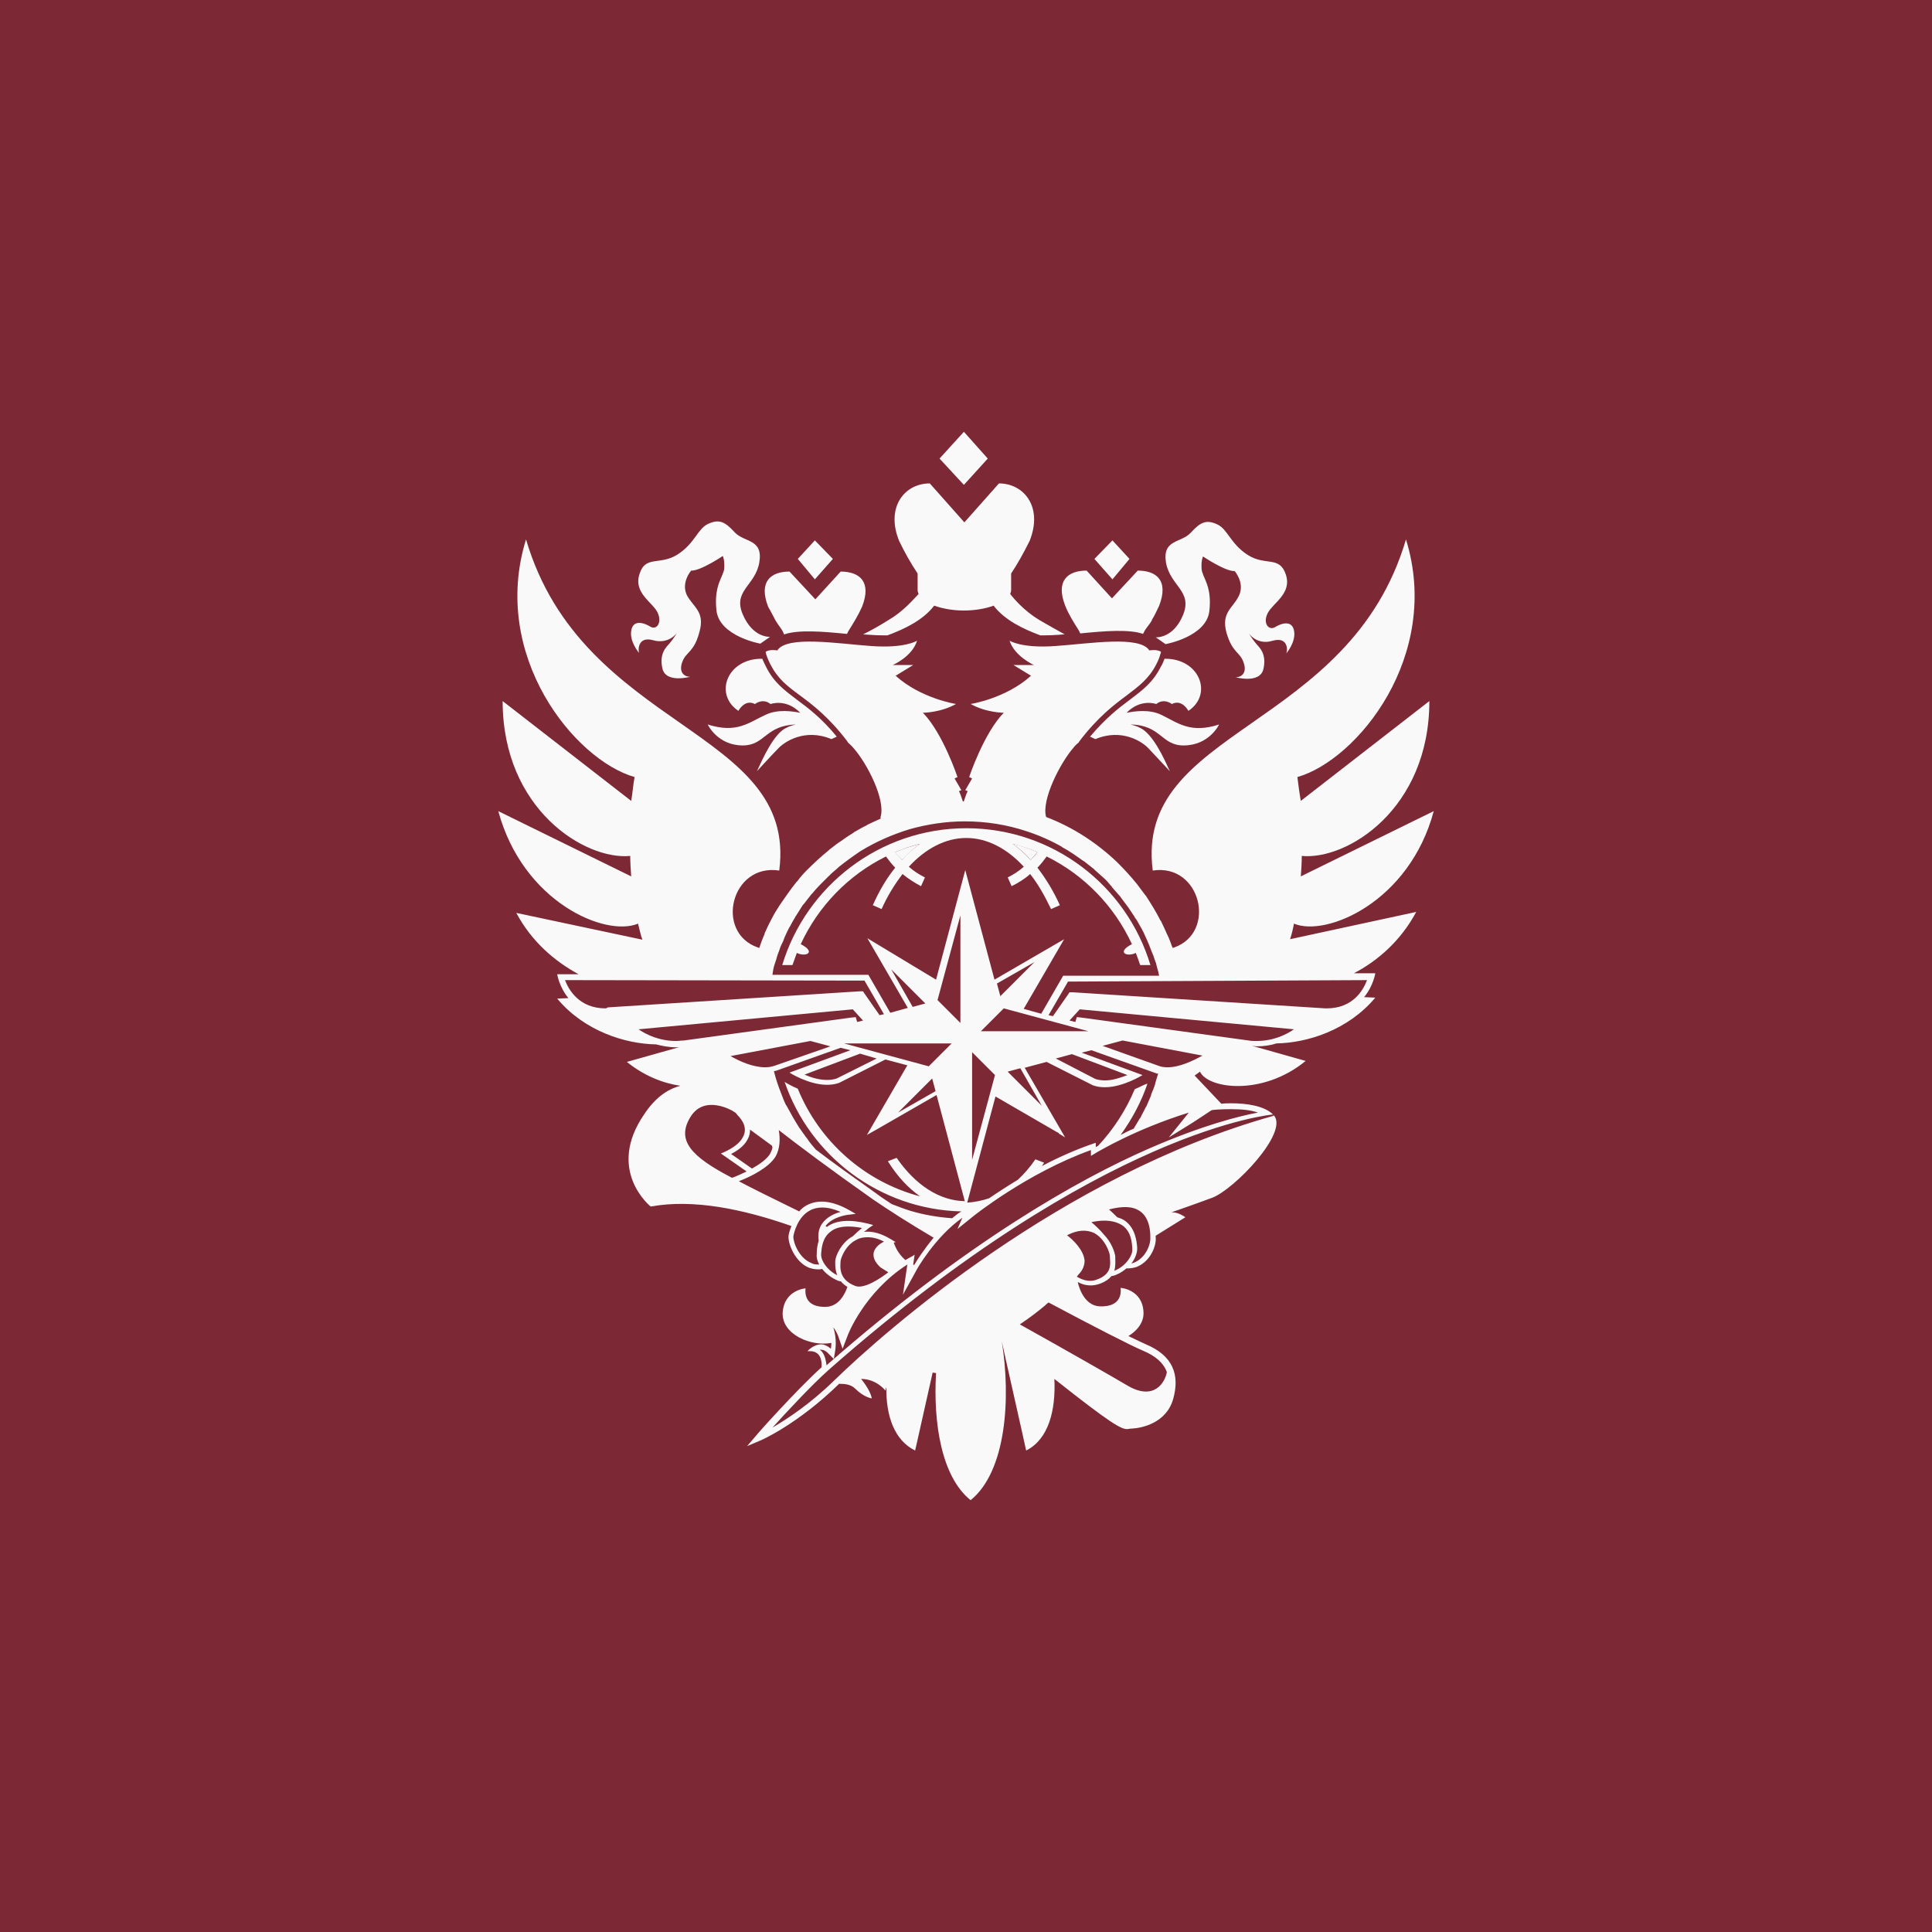 <?xml version="1.0" encoding="UTF-8" standalone="no"?>
<svg
   width="100%"
   height="100%"
   viewBox="0 0 256 256"
   fill="none"
   version="1.1"
   id="svg38"
   sodipodi:docname="empty.svg"
   inkscape:version="1.3 (0e150ed6c4, 2023-07-21)"
   xmlns:inkscape="http://www.inkscape.org/namespaces/inkscape"
   xmlns:sodipodi="http://sodipodi.sourceforge.net/DTD/sodipodi-0.dtd"
   xmlns="http://www.w3.org/2000/svg"
   xmlns:svg="http://www.w3.org/2000/svg">
  <sodipodi:namedview
     id="namedview38"
     pagecolor="#ffffff"
     bordercolor="#000000"
     borderopacity="0.25"
     inkscape:showpageshadow="2"
     inkscape:pageopacity="0.0"
     inkscape:pagecheckerboard="0"
     inkscape:deskcolor="#d1d1d1"
     inkscape:zoom="1.1294449"
     inkscape:cx="36.743714"
     inkscape:cy="144.76138"
     inkscape:window-width="1920"
     inkscape:window-height="1017"
     inkscape:window-x="-8"
     inkscape:window-y="-8"
     inkscape:window-maximized="1"
     inkscape:current-layer="svg38" />
  <defs
     id="defs38" />
  <rect
     style="fill:#7d2935;fill-opacity:1;stroke:none;stroke-width:1.876;stroke-opacity:1"
     id="rect62-5"
     width="256"
     height="256"
     x="-3.8671874e-06"
     y="3.9892579e-06"
     inkscape:export-filename="img\empty.png"
     inkscape:export-xdpi="96"
     inkscape:export-ydpi="96" />
  <g
     id="g62-2-6-2-5"
     style="fill:#f9f9f9;stroke-width:1.271"
     inkscape:export-filename="img\logo2-light-big@2x.png"
     inkscape:export-xdpi="96"
     inkscape:export-ydpi="96"
     transform="matrix(0.553,0,0,0.553,5.195,307.723)">
    <g
       id="g7-4-4-0-6-5-3-8-7-5"
       transform="matrix(1.167,0,0,1.167,110,-453)"
       style="fill:#f9f9f9;stroke-width:1.271">
      <path
         d="m 53.1,69.7 c 0,0 3.2,-3.5 4.4,-4.7 1.2,-1.3 5.4,-4.2 10.9,-1.9 l 1.1,-0.5 C 66.4,58.8 63.6,56.7 61.3,55 58.8,53.1 56.6,51.5 55,48.3 c -0.3,-0.6 -0.6,-1.2 -0.8,-1.7 -7.2,-0.1 -10,7.3 -4.9,10.7 0,0 1.3,-2.5 3.4,-1.4 0,0 1.6,-1.3 3.2,0 0,0 3.2,-1.2 6.1,1.8 -1.5,-0.3 -4.6,-0.8 -7.1,0.4 -3.5,1.6 -5.9,3.9 -11.9,2 0,0 2,4.3 7.2,4.3 4.6,0 4.6,-4.1 10.9,-4.3 -1,0.2 -2,0.6 -2.8,1.2 -2.6,2.1 -4.8,7.7 -5.2,8.4 z"
         id="path1-5-1-0-7-9-8-0-1-2"
         style="fill:#f9f9f9;stroke-width:1.271" />
      <polygon
         points="68.7,26.1 65,22.3 61.5,26.1 65,30.3 "
         id="polygon1-0-8-1-4-5-8-0-9-5"
         style="fill:#f9f9f9;stroke-width:1.271" />
      <path
         d="m 56.9,38.7 c 0,0 0,0 0,0 0,0 0,0 0,0 0.1,0 0.1,0 0,0 0.7,1.2 1.3,1.7 1.7,2.7 0,0.1 0,0.1 0.1,0.2 2.9,-1 7.9,-0.6 12.9,-0.1 0.1,-0.2 0.2,-0.4 0.3,-0.6 1,-1.6 2,-3.2 2.8,-5 2,-5.1 -0.5,-7.2 -4.4,-7.2 l -5.2,5.7 -5.3,-5.7 c -3.8,0 -6.4,2 -4.4,7.2 0.5,0.9 1,1.8 1.5,2.8 z"
         id="path2-8-7-9-4-2-9-4-1-6"
         style="fill:#f9f9f9;stroke-width:1.271" />
      <path
         d="m 148,60.1 c -5.9,1.9 -8.4,-0.3 -11.9,-2 -2.5,-1.2 -5.6,-0.7 -7.1,-0.4 2.9,-3 6.1,-1.8 6.1,-1.8 1.6,-1.3 3.2,0 3.2,0 2.1,-1.1 3.4,1.4 3.4,1.4 5.1,-3.4 2.3,-10.8 -4.9,-10.7 -0.2,0.5 -0.4,1.1 -0.8,1.7 -1.6,3.2 -3.8,4.8 -6.3,6.7 -2.3,1.7 -5,3.8 -8.2,7.6 l 1.1,0.5 c 5.5,-2.3 9.7,0.6 10.9,1.9 1.2,1.3 4.4,4.7 4.4,4.7 -0.4,-0.7 -2.6,-6.3 -5.3,-8.4 -0.8,-0.6 -1.8,-1 -2.8,-1.2 6.3,0.1 6.3,4.3 10.9,4.3 5.3,0 7.3,-4.3 7.3,-4.3 z"
         id="path3-1-4-8-4-8-0-1-3-5"
         style="fill:#f9f9f9;stroke-width:1.271" />
      <polygon
         points="100.5,5.5 95.6,0 90.6,5.5 95.6,10.9 "
         id="polygon3-9-7-1-5-3-5-8-6-0"
         style="fill:#f9f9f9;stroke-width:1.271" />
      <path
         d="m 80.2,38.6 c -1.7,1.1 -3.7,2.2 -5.3,3 0.5,0 1.1,0.1 1.6,0.1 1.3,0.1 2.4,0.1 3.4,0.1 3.5,-1.3 7.3,-3.1 9.6,-6.1 1.7,0.6 3.8,1 6.1,1 2.3,0 4.5,-0.4 6.1,-1 2.3,3 6.1,4.8 9.6,6.1 1,0 2.1,0 3.4,-0.1 0.5,0 1,-0.1 1.6,-0.1 -1.6,-0.9 -3.6,-2 -5.3,-3 -3.1,-1.9 -5.2,-4.4 -5.9,-5.3 0.1,-0.2 0.2,-0.5 0.2,-0.8 v -3.4 c 1.4,-2.1 2.6,-4.3 3.8,-6.7 2.8,-7 -1.2,-11.8 -6.3,-11.8 l -7.1,8 -7.1,-8 c -5.2,0 -9.1,4.9 -6.3,11.8 1.1,2.3 2.4,4.6 3.8,6.7 v 3.4 c 0,0.3 0.1,0.5 0.2,0.8 -0.9,0.9 -3,3.5 -6.1,5.3 z"
         id="path4-8-1-1-9-1-3-3-4-6"
         style="fill:#f9f9f9;stroke-width:1.271" />
      <polygon
         points="129.6,26.1 126.1,22.3 122.4,26.1 126.1,30.3 "
         id="polygon4-6-2-0-8-5-7-97-1-7"
         style="fill:#f9f9f9;stroke-width:1.271" />
      <path
         d="m 119.2,40.8 c 0.1,0.2 0.2,0.4 0.3,0.6 5,-0.5 10,-0.9 12.9,0.1 0,-0.1 0,-0.1 0.1,-0.2 0.4,-1 1.1,-1.5 1.7,-2.6 0,0 0,0 0,0 0,0 0,0 0,-0.1 0,0 0,0 0,0 0.6,-0.9 1,-1.9 1.5,-2.9 2,-5.2 -0.6,-7.2 -4.4,-7.2 l -5.3,5.7 -5.2,-5.7 c -3.9,0 -6.4,2.1 -4.4,7.2 0.7,1.8 1.8,3.5 2.8,5.1 z"
         id="path5-2-7-2-8-9-9-6-9-6"
         style="fill:#f9f9f9;stroke-width:1.271" />
      <path
         d="m 31.8,42.8 c 3.2,0.9 4.9,-1.5 4.9,-1.5 0,0 -0.8,1.3 -1.5,2.1 -0.7,0.8 -2.2,2.1 -1.5,5.2 0.7,3.1 5.7,1.7 5.7,1.7 -1.3,0 -2.4,-1 -1.6,-3.1 0.8,-2.1 2.4,-1.9 3.5,-6.1 1.2,-4.2 -1.3,-5.1 -2.6,-7.6 -1.2,-2.6 0.9,-5 0.9,-5 1.9,0.1 6.5,-3 6.5,-3 0,0 0.4,0.8 0.3,2.5 -0.1,1.7 -2.2,3.4 -1.6,8.7 0.6,5.3 9,6.8 9,6.8 l 2,-1.4 c 0,0 -3.5,0.3 -5.6,-4.6 -2.1,-4.9 2.6,-5.9 3.4,-10.7 0.8,-4.9 -3.1,-4 -5.1,-6.2 -2,-2.2 -3.2,-2.7 -5.4,-1.7 -2.2,1 -2.7,4 -6.3,6.3 -3.6,2.3 -6.6,0.1 -7.8,4 -1.3,3.9 2.7,5.8 3.7,7.9 1,2.1 -0.2,3.7 -1.5,2.9 -1.3,-0.8 -3.5,-1.5 -3.9,0.8 -0.4,2.3 1.6,4.6 1.6,4.6 -0.2,-0.5 -0.3,-3.5 2.9,-2.6 z"
         id="path6-3-2-4-2-6-6-5-1-5"
         style="fill:#f9f9f9;stroke-width:1.271" />
      <path
         d="m 140.6,37.6 c -2,4.9 -5.6,4.6 -5.6,4.6 l 2,1.4 c 0,0 8.4,-1.5 9,-6.8 0.6,-5.3 -1.5,-6.9 -1.6,-8.7 -0.1,-1.8 0.3,-2.5 0.3,-2.5 0,0 4.6,3.1 6.5,3 0,0 2.1,2.4 0.9,5 -1.2,2.6 -3.7,3.4 -2.6,7.6 1.2,4.2 2.8,4 3.5,6.1 0.8,2.1 -0.3,3.1 -1.6,3.1 0,0 5,1.4 5.7,-1.7 0.7,-3.1 -0.8,-4.4 -1.5,-5.2 -0.7,-0.8 -1.5,-2.1 -1.5,-2.1 0,0 1.7,2.5 4.9,1.5 3.2,-0.9 3.1,2 2.8,2.6 0,0 2,-2.3 1.6,-4.6 -0.4,-2.3 -2.6,-1.6 -3.9,-0.8 -1.3,0.8 -2.6,-0.8 -1.5,-2.9 1.1,-2.1 5,-4 3.7,-7.9 -1.3,-3.9 -4.2,-1.7 -7.8,-4 -3.6,-2.3 -4.1,-5.3 -6.3,-6.3 -2.2,-1 -3.4,-0.5 -5.4,1.7 -2,2.2 -5.9,1.3 -5.1,6.2 0.9,4.8 5.5,5.8 3.5,10.7 z"
         id="path7-6-1-3-4-6-9-0-6-7"
         style="fill:#f9f9f9;stroke-width:1.271" />
    </g>
    <g
       id="g10-2-9-8-4-3-2-4-5-5"
       transform="matrix(1.167,0,0,1.167,110,-453)"
       style="fill:#f9f9f9;stroke-width:1.271">
      <path
         class="st0"
         d="m 82.9,87.9 c 1.2,-1.3 2.4,-2.4 3.7,-3.3 -1.8,0.5 -3.5,1 -5.1,1.7 0.4,0.6 0.9,1.1 1.4,1.6 z"
         id="path8-7-9-6-8-7-3-7-4-6"
         style="fill:#f9f9f9;stroke-width:1.271" />
      <path
         class="st0"
         d="m 109.3,87.9 c 0.5,-0.5 0.9,-1 1.4,-1.6 -1.6,-0.7 -3.4,-1.3 -5.1,-1.7 1.3,0.9 2.6,2 3.7,3.3 z"
         id="path9-0-9-3-2-6-5-8-5-7"
         style="fill:#f9f9f9;stroke-width:1.271" />
      <path
         d="m 96.1,81.4 c -17.8,0 -32.9,11.9 -37.8,28.1 h 2.1 c 0.3,-0.8 0.6,-1.7 0.9,-2.5 1.8,0.9 4.1,-0.1 0.8,-1.8 3.6,-7.8 9.8,-14.2 17.5,-18 0.6,0.8 1.2,1.6 1.9,2.3 -1.8,2.2 -3.3,4.8 -4.6,7.7 l 1.8,0.8 c 1.2,-2.7 2.7,-5.1 4.3,-7.2 1.2,1 2.5,1.8 3.8,2.5 l 0.8,-1.8 v 0 c -1.2,-0.6 -2.3,-1.3 -3.3,-2.2 3.4,-3.7 7.5,-5.9 11.8,-5.9 4.3,0 8.4,2.2 11.8,5.9 -1,0.9 -2.1,1.6 -3.3,2.2 l 0.8,1.8 c 1.4,-0.7 2.7,-1.5 3.8,-2.5 1.6,2 3,4.5 4.3,7.2 l 1.8,-0.8 v 0 c -1.3,-2.9 -2.9,-5.5 -4.6,-7.7 0.7,-0.7 1.3,-1.5 1.9,-2.3 7.7,3.8 13.9,10.2 17.5,18 -3.3,1.7 -1,2.7 0.8,1.8 0.3,0.8 0.6,1.6 0.9,2.5 h 2.1 C 129,93.2 113.9,81.4 96.1,81.4 Z m -13.2,6.5 c -0.5,-0.5 -0.9,-1 -1.4,-1.6 1.7,-0.7 3.4,-1.3 5.1,-1.7 -1.3,0.9 -2.6,2 -3.7,3.3 z m 26.4,0 c -1.2,-1.3 -2.4,-2.4 -3.7,-3.3 1.8,0.5 3.5,1 5.1,1.7 -0.4,0.6 -0.9,1.1 -1.4,1.6 z"
         id="path10-9-7-0-0-9-9-6-2-8"
         style="fill:#f9f9f9;stroke-width:1.271" />
    </g>
    <path
       d="m 300.658,-335.151 c 7.701,3.267 27.654,-5.134 33.488,-26.954 l -31.854,15.635 c 0.117,-1.517 0.233,-3.267 0.233,-4.901 10.851,1.05 30.571,-11.201 30.571,-37.105 l -30.804,23.92 c -0.35,-1.984 -0.583,-3.85 -0.817,-5.717 14.352,-4.084 34.655,-29.054 26.02,-56.941 -13.535,45.973 -65.108,45.156 -60.675,79.344 11.552,-1.75 15.402,14.819 5.134,18.436 l -0.35,0.117 c 0,-0.117 -0.117,-0.233 -0.117,-0.233 -0.35,-0.933 -0.7,-1.984 -1.167,-2.917 0,-0.117 -0.117,-0.117 -0.117,-0.233 -0.467,-1.05 -0.933,-2.1 -1.4,-3.034 0,0 0,-0.117 -0.117,-0.117 -1.05,-2.1 -2.217,-3.967 -3.5,-5.951 0,0 -0.117,-0.117 -0.117,-0.117 -0.7,-0.933 -1.4,-1.867 -2.1,-2.8 0,0 0,0 0,0 -1.517,-1.867 -3.034,-3.5 -4.667,-5.134 0,0 0,0 0,0 -4.901,-4.667 -10.618,-8.401 -17.036,-10.851 -1.167,-4.084 3.384,-12.952 6.534,-16.569 0.35,-0.467 0.817,-0.933 1.284,-1.284 0,-0.117 0.117,-0.117 0.117,-0.233 4.434,-5.834 8.284,-8.751 11.435,-11.085 2.917,-2.217 5.251,-3.967 7.001,-7.351 0.7,-1.284 0.933,-2.217 1.167,-3.034 -0.933,-0.7 -2.8,-0.35 -2.8,-0.35 -2.334,-3.617 -14.235,-1.634 -22.52,-1.05 -8.168,0.583 -10.968,-1.284 -10.968,-1.284 1.167,3.734 5.834,5.834 5.834,5.834 h -4.901 l 4.201,2.567 c -6.067,5.484 -14.469,6.768 -14.469,6.768 3.734,2.1 7.934,2.1 7.934,2.1 -4.784,4.901 -8.284,15.402 -8.284,15.402 l 0.7,0.35 -1.634,2.8 0.583,0.233 c -0.233,0.35 -0.583,1.4 -0.933,2.45 -0.117,0 -0.117,0 -0.233,0 -0.35,-1.05 -0.7,-2.1 -0.933,-2.45 l 0.583,-0.233 -1.634,-2.8 0.7,-0.35 c 0,0 -3.5,-10.501 -8.284,-15.402 0,0 4.201,0 7.934,-2.1 0,0 -8.401,-1.284 -14.469,-6.768 l 4.201,-2.567 h -4.901 c 0,0 4.667,-1.984 5.834,-5.834 0,0 -2.8,1.867 -10.968,1.284 -8.168,-0.583 -20.186,-2.567 -22.52,1.05 0,0 -1.867,-0.35 -2.8,0.35 0.117,0.7 0.467,1.634 1.167,3.034 1.75,3.384 3.967,5.134 7.001,7.351 3.15,2.334 7.001,5.251 11.435,11.085 0,0.117 0.117,0.117 0.117,0.233 0.467,0.467 0.933,0.817 1.284,1.284 3.267,3.617 7.818,12.485 6.534,16.569 0,0.117 0,0.35 0,0.467 0,0 -0.117,0 -0.117,0 -1.05,0.467 -2.1,0.933 -3.034,1.4 0,0 -0.117,0 -0.117,0.117 -1.05,0.467 -1.984,1.05 -3.034,1.634 0,0 -0.117,0 -0.117,0.117 -0.933,0.583 -1.867,1.167 -2.8,1.867 -0.117,0.117 -0.233,0.117 -0.35,0.233 -0.933,0.583 -1.75,1.284 -2.684,1.984 -0.117,0.117 -0.117,0.117 -0.233,0.233 -1.75,1.4 -3.5,3.034 -5.134,4.667 0,0 -0.117,0.117 -0.117,0.117 -0.817,0.817 -1.517,1.634 -2.217,2.567 -0.117,0.117 -0.117,0.117 -0.233,0.233 -1.4,1.75 -2.684,3.617 -3.967,5.484 -0.7,1.05 -1.4,2.217 -1.984,3.384 0,0.117 -0.117,0.117 -0.117,0.233 -0.583,1.05 -1.05,2.1 -1.517,3.15 0,0 0,0.117 0,0.117 -0.467,1.05 -0.817,1.984 -1.167,3.034 0,0.117 -0.117,0.233 -0.117,0.35 l -0.35,-0.117 c -10.385,-3.617 -6.418,-20.186 5.134,-18.436 4.434,-34.188 -47.139,-33.371 -60.675,-79.344 -8.634,27.887 11.668,52.857 26.02,56.941 -0.35,1.75 -0.467,3.734 -0.817,5.717 l -30.804,-23.92 c 0,25.903 19.719,38.155 30.571,37.105 0,1.517 0.117,3.267 0.233,4.901 L 110,-362.105 c 5.951,21.936 25.787,30.221 33.488,26.954 0.35,1.284 0.583,2.684 1.05,3.85 l -30.221,-6.418 c 3.734,7.001 9.335,11.668 14.935,14.702 h -5.134 c 0,0 0.467,3.034 2.684,5.717 l -2.684,0.117 c 6.534,7.818 16.335,10.851 23.686,10.968 1.4,0.35 3.034,0.7 4.784,0.7 0.35,0 0.7,0 1.05,-0.117 l -12.835,3.617 c 4.201,3.384 8.751,5.134 12.835,5.717 -3.15,0.817 -6.067,2.917 -8.634,6.768 -9.335,13.535 1.517,22.17 1.517,22.17 10.151,-1.867 22.053,0.583 33.721,4.667 -0.467,1.167 -0.7,2.1 -0.7,2.45 -0.117,1.867 1.634,6.301 5.017,7.584 0.7,0.233 1.4,0.35 2.1,0.35 0.35,0 0.583,0 0.933,-0.117 0.817,1.05 2.1,2.1 3.734,2.8 0.233,0.117 0.467,0.117 0.817,0.233 0.35,0.467 0.933,0.933 1.517,1.284 -0.583,1.634 -1.984,4.667 -5.134,4.784 -4.317,0.117 -5.134,-2.334 -4.901,-4.434 0,0 -5.134,0.35 -5.484,5.834 -0.233,5.251 6.884,8.168 11.668,7.234 0,0.817 -0.117,1.4 -0.117,1.4 -0.817,-0.7 -1.634,-1.05 -2.334,-1.05 -1.867,0 -3.267,1.634 -3.267,1.634 0.233,0 0.35,0 0.583,0 2.45,0 2.917,2.1 2.8,3.85 -6.067,5.484 -15.752,16.335 -15.752,16.452 l -2.1,2.45 3.034,-1.284 c 0.35,-0.117 9.101,-3.967 19.019,-13.652 1.284,0 2.8,0.117 3.85,1.167 2.1,2.1 3.967,2.334 3.967,2.334 -0.35,-2.1 -2.567,-4.667 -2.567,-4.667 3.734,0 5.834,2.8 5.834,2.8 0.117,-0.35 0.117,-0.583 0.233,-0.817 -0.117,6.768 1.867,12.718 6.884,15.169 0.117,-0.35 2.45,-10.968 4.201,-18.669 0.233,0 0.583,0.117 0.817,0.117 -0.7,11.902 1.284,24.853 8.284,30.454 8.518,-6.884 9.685,-24.387 7.468,-38.038 0.117,0.7 5.717,25.437 5.834,26.137 5.367,-2.684 7.118,-9.568 6.768,-17.152 13.535,10.735 15.985,12.018 17.386,12.018 0.35,0 0.7,-0.117 1.167,-0.117 2.334,-0.117 8.284,-1.284 9.918,-7.118 1.634,-5.834 -0.117,-10.385 -6.534,-13.068 -0.817,-0.35 -2.217,-1.05 -4.201,-1.984 2.1,-1.284 3.734,-3.267 3.617,-5.717 -0.233,-5.484 -5.484,-5.834 -5.484,-5.834 0.233,2.1 -0.583,4.551 -4.901,4.434 -4.317,-0.117 -5.367,-5.834 -5.367,-5.834 v 0 c 0.817,0.467 1.867,0.817 3.15,0.817 0.583,0 1.284,-0.117 1.984,-0.35 1.4,-0.467 2.334,-1.167 2.917,-1.867 0.35,-0.117 0.817,-0.117 1.167,-0.35 0.933,-0.35 1.75,-0.933 2.45,-1.517 0.117,0 0.233,0 0.35,0 0.7,0 1.4,-0.117 2.1,-0.35 3.5,-1.4 4.784,-5.367 4.551,-7.118 v -0.35 l 7.118,-4.434 c -1.984,-1.4 -3.384,-1.167 -3.384,-1.167 0,0 4.434,-1.517 9.801,-3.5 5.251,-1.984 18.319,-15.519 14.819,-19.719 -0.117,0 -0.117,0 -0.233,0.117 -50.757,14.235 -92.995,51.573 -105.13,63.358 -5.834,5.717 -11.435,9.335 -14.819,11.318 3.5,-3.85 9.451,-10.268 13.535,-13.885 v 0 c 65.692,-57.874 106.414,-61.141 106.414,-61.141 -2.1,-2.1 -6.418,-2.684 -9.918,-2.684 -0.933,0 -1.75,0 -2.45,0.117 l -0.233,-0.233 -6.184,-6.534 1.284,-0.933 c 1.867,4.084 14.935,5.951 25.32,-2.567 l -12.835,-3.617 c 0.35,0 0.7,0.117 1.05,0.117 1.75,0 3.384,-0.233 4.784,-0.7 7.351,-0.117 17.152,-3.15 23.686,-10.968 l -2.684,-0.117 c 2.217,-2.684 2.684,-5.717 2.684,-5.717 h -5.134 c 5.601,-2.917 11.201,-7.701 14.935,-14.702 l -30.221,6.534 c 0.35,-1.05 0.7,-2.45 0.933,-3.734 z m -36.988,68.842 c 2.334,1.517 2.567,4.784 2.567,6.067 v 0.35 c 0.117,1.517 -1.05,4.784 -3.85,5.951 -0.233,0.117 -0.467,0.117 -0.7,0.233 0.933,-1.167 1.4,-2.567 1.4,-3.5 v -0.35 c -0.117,-1.284 -0.35,-4.434 -2.8,-6.301 -0.583,-0.467 -1.284,-0.7 -1.984,-0.933 -0.7,-0.7 -1.4,-1.4 -1.984,-1.867 3.15,-0.817 5.601,-0.817 7.351,0.35 z m -4.084,3.5 c 2.1,1.517 2.217,4.084 2.334,5.367 v 0.35 c 0.117,1.284 -1.4,3.967 -4.317,5.134 0.35,-1.167 0.233,-2.334 0.233,-3.15 v -0.35 c -0.117,-0.933 -0.933,-3.384 -2.684,-5.134 -0.933,-1.167 -2.1,-2.217 -3.034,-3.034 3.267,-0.7 5.717,-0.35 7.468,0.817 z m -6.884,1.75 c 2.684,1.4 3.851,4.784 3.851,5.601 v 0.35 c 0.117,1.634 0.467,3.967 -3.15,5.251 -2.1,0.817 -3.967,-0.233 -4.784,-0.7 l 0.467,-0.583 c 0.933,-0.933 1.4,-2.1 1.4,-3.267 -0.233,-2.567 -2.8,-5.017 -4.201,-6.067 2.45,-1.284 4.551,-1.4 6.418,-0.583 z m -11.668,17.386 c 0.233,-0.233 0.467,-0.467 0.817,-0.7 10.735,5.717 19.836,10.385 22.636,11.552 3.034,1.284 4.901,2.917 5.717,5.134 -0.467,2.567 -3.15,7.001 -9.568,3.15 -3.15,-1.867 -14.352,-8.284 -25.67,-14.585 2.45,-1.634 4.551,-3.267 6.067,-4.551 z m -64.875,-81.561 v 0 c 0.117,-0.233 0.117,-0.467 0.233,-0.7 0.233,-0.583 0.35,-1.284 0.583,-1.867 0.117,-0.35 0.233,-0.583 0.35,-0.933 0.233,-0.817 0.583,-1.517 0.933,-2.217 0.117,-0.35 0.233,-0.583 0.35,-0.933 0.35,-0.817 0.7,-1.517 1.05,-2.217 0.117,-0.233 0.233,-0.35 0.35,-0.583 0.35,-0.7 0.7,-1.284 1.05,-1.867 0.117,-0.233 0.233,-0.467 0.35,-0.583 0.467,-0.7 0.933,-1.517 1.4,-2.217 0.117,-0.233 0.233,-0.35 0.467,-0.583 0.583,-0.7 1.05,-1.4 1.634,-2.1 0.117,-0.117 0.117,-0.233 0.233,-0.233 0.583,-0.7 1.167,-1.4 1.75,-1.984 0.117,-0.117 0.117,-0.117 0.233,-0.233 0.7,-0.7 1.4,-1.4 2.1,-2.1 0.117,-0.117 0.233,-0.117 0.233,-0.233 0.7,-0.7 1.517,-1.284 2.217,-1.984 0,0 0,0 0,0 1.634,-1.284 3.384,-2.567 5.134,-3.734 0,0 0,0 0,0 3.617,-2.217 7.584,-3.967 11.785,-5.251 v 0 c 4.201,-1.167 8.634,-1.867 13.185,-1.867 5.134,0 10.151,0.817 14.702,2.334 2.917,0.933 5.834,2.217 8.518,3.734 0,0 0.117,0.117 0.117,0.117 1.75,0.933 3.384,2.1 5.017,3.267 0.117,0 0.117,0.117 0.233,0.117 0.7,0.583 1.517,1.167 2.217,1.75 0.117,0.117 0.233,0.117 0.233,0.233 0.7,0.583 1.4,1.284 2.1,1.867 0,0 0,0 0,0 0.7,0.583 1.284,1.284 1.867,1.984 0.117,0.117 0.233,0.233 0.35,0.467 0.583,0.7 1.167,1.284 1.75,1.984 0.117,0.117 0.233,0.233 0.35,0.467 0.467,0.583 0.933,1.284 1.4,1.867 0.117,0.117 0.233,0.35 0.35,0.467 0.467,0.7 0.933,1.4 1.4,2.1 0.117,0.233 0.233,0.467 0.467,0.7 0.467,0.7 0.817,1.517 1.284,2.217 0.117,0.117 0.117,0.35 0.233,0.467 0.35,0.583 0.583,1.284 0.933,1.984 0.117,0.233 0.233,0.467 0.35,0.817 0.35,0.7 0.583,1.517 0.933,2.334 0.117,0.233 0.233,0.583 0.35,0.817 0.233,0.7 0.467,1.4 0.7,1.984 0,0.233 0.117,0.35 0.117,0.583 v 0 c 0.233,0.817 0.467,1.517 0.583,2.334 h -22.986 l -5.251,9.101 -4.201,-1.167 9.685,-16.686 -16.686,9.685 -7.001,-26.253 -7.001,26.253 -16.452,-9.918 9.685,16.686 -4.201,1.167 -5.251,-9.101 h -22.986 c 0.117,-0.817 0.233,-1.634 0.467,-2.334 z m 86.345,29.754 c -2.1,5.017 -5.134,9.685 -8.751,13.535 -0.35,0.233 -0.583,0.35 -0.583,0.35 v -1.05 c -4.551,1.517 -8.985,3.5 -12.952,5.601 0.233,-0.233 0.35,-0.583 0.583,-0.817 l -2.1,-0.817 c -1.284,1.867 -2.684,3.5 -4.201,4.901 -2.684,1.634 -5.017,3.15 -6.884,4.434 -1.75,0.583 -3.5,0.933 -5.251,1.05 l 6.768,-25.437 14.702,8.518 0.467,0.233 v 0.117 l 1.517,0.933 -9.685,-16.686 5.251,-1.4 11.085,5.601 c 0.933,0.35 1.867,0.467 2.917,0.467 4.317,0 8.985,-2.917 8.985,-2.917 l -14.585,-5.367 2.334,-0.583 15.402,5.484 c 0.233,0.117 0.35,0.117 0.583,0.117 -0.233,0.817 -0.467,1.517 -0.7,2.334 0,0 0,0.117 0,0.117 -0.233,0.817 -0.583,1.634 -0.933,2.45 0,0.117 -0.117,0.35 -0.117,0.467 -0.35,0.817 -0.7,1.634 -1.05,2.45 -0.117,0.117 -0.117,0.233 -0.233,0.35 -0.35,0.817 -0.817,1.517 -1.167,2.334 0,0 0,0.117 -0.117,0.117 -0.467,0.817 -0.933,1.517 -1.4,2.334 0,0.117 -0.117,0.117 -0.117,0.233 -1.167,0.467 -2.217,1.05 -3.15,1.517 2.684,-3.734 4.901,-7.818 6.418,-12.252 -0.233,-0.117 -1.4,0.583 -3.034,1.284 z m -39.438,29.521 c -0.117,0.117 -0.117,0.117 -0.117,0.117 z m 0.467,-12.602 v -25.787 l 5.484,5.484 z m 8.518,-21.119 3.034,-0.817 5.134,8.985 z m 11.552,-3.15 3.85,-1.05 13.302,5.017 c -1.517,0.583 -3.5,1.284 -5.367,1.284 -0.817,0 -1.634,-0.117 -2.334,-0.35 z m -17.969,-6.534 5.484,-5.484 20.303,5.484 z m 3.85,-11.435 8.985,-5.134 -8.168,8.168 z m -18.436,50.99 c -13.302,-3.5 -24.153,-13.185 -29.287,-25.787 -1.634,-0.7 -2.8,-1.4 -3.15,-1.634 6.067,17.736 22.753,30.571 42.356,31.037 -0.817,0.467 -1.517,1.05 -2.217,1.634 -3.384,-0.233 -6.768,-0.817 -9.918,-1.75 v 0 c -1.517,-0.467 -3.034,-1.05 -4.551,-1.634 -1.4,-0.933 -2.684,-1.75 -3.734,-2.567 -5.601,-3.967 -10.501,-7.468 -14.469,-10.501 -0.7,-0.817 -1.517,-1.75 -2.1,-2.684 0,0 0,-0.117 -0.117,-0.117 -0.583,-0.817 -1.167,-1.634 -1.75,-2.45 0,0 0,0 0,0 -1.05,-1.634 -2.1,-3.5 -3.034,-5.251 0,0 0,-0.117 -0.117,-0.117 -0.467,-0.933 -0.817,-1.867 -1.167,-2.8 0,0 0,0 0,0 -0.7,-1.75 -1.284,-3.5 -1.75,-5.367 0.233,0 0.35,-0.117 0.583,-0.117 l 15.402,-5.484 2.334,0.583 -14.585,5.367 c 0,0 4.551,2.917 8.985,2.917 0.933,0 1.984,-0.117 2.917,-0.467 l 11.085,-5.601 5.251,1.4 -9.685,16.686 1.634,-0.933 v 0 l 0.233,-0.117 14.819,-8.518 6.768,25.437 c -6.184,-0.117 -11.902,-3.967 -16.335,-10.385 l -2.1,0.817 v 0 c 2.334,3.734 4.901,6.418 7.701,8.401 z m -37.105,-30.921 c -2.917,0 -6.067,-1.4 -8.284,-2.684 l 19.136,-3.617 4.784,1.284 -13.418,4.667 c -0.7,0.233 -1.4,0.35 -2.217,0.35 z m 1.75,19.253 c -0.117,0.583 -0.35,1.05 -0.583,1.517 -0.817,1.284 -2.45,2.45 -4.317,3.5 l -5.017,-3.5 c 1.4,-0.7 3.15,-1.867 3.967,-3.5 0.467,-0.817 0.583,-1.634 0.583,-2.334 l 5.251,3.85 z m 42.939,-24.97 -5.484,5.484 -20.303,-5.484 z m -9.335,-8.751 -5.134,-8.985 8.168,8.168 z m 5.951,-1.634 5.484,-20.303 v 25.787 z m -0.467,21.82 -8.985,5.134 8.168,-8.168 z m -14.118,-7.818 -9.568,4.784 c -0.7,0.233 -1.4,0.35 -2.334,0.35 -1.867,0 -3.851,-0.583 -5.367,-1.284 l 13.302,-5.017 z m -64.992,-12.018 c -6.184,0 -8.751,-4.317 -9.685,-6.768 l 71.759,0.117 4.667,8.051 -1.05,0.233 -3.5,-5.017 -0.467,-0.7 h -0.817 l -60.325,3.85 c -0.35,0.233 -0.467,0.233 -0.583,0.233 z m 16.919,7.818 c -3.967,0 -7.118,-1.517 -8.985,-2.8 l 51.34,-4.784 2.45,2.684 -1.4,0.35 v 0 l -0.35,-1.167 -1.167,0.117 -40.022,5.484 c -0.7,0 -1.284,0.117 -1.867,0.117 z m 3.384,18.319 c 3.384,-5.717 10.268,-1.517 10.268,-1.517 0,0 0.117,0.117 0.35,0.233 0.233,0.117 0.467,0.35 0.7,0.7 1.167,1.167 2.567,3.15 1.284,5.367 -1.284,2.45 -5.251,3.85 -5.251,3.85 l 6.184,4.317 c -1.284,0.583 -2.45,1.167 -3.5,1.517 -9.918,-5.134 -13.302,-8.985 -10.035,-14.469 z m 11.668,15.285 c 3.034,-1.167 7.118,-3.267 8.751,-5.834 1.167,-1.984 1.167,-4.434 0.817,-6.418 4.317,3.384 12.252,9.335 22.52,16.569 3.734,2.567 8.868,5.834 14.585,9.218 -2.334,2.8 -3.967,5.367 -4.667,6.534 -0.117,0 -0.233,-0.117 -0.233,-0.117 l 0.35,-2.334 c -0.7,0.467 -1.517,0.817 -2.217,1.284 -1.984,-1.75 -2.567,-3.617 -2.8,-4.201 l 0.467,-0.117 -1.167,-0.7 c -2.334,-1.4 -4.434,-1.984 -6.418,-1.75 0.467,-0.35 0.933,-0.7 1.167,-0.933 l 1.05,-0.7 -1.284,-0.35 c -4.317,-1.05 -7.584,-0.817 -9.685,0.7 0,0 -0.117,0.117 -0.117,0.117 -0.117,-0.117 -0.233,-0.117 -0.35,-0.233 1.634,-2.217 5.251,-2.684 5.367,-2.684 l 1.867,-0.233 -1.634,-0.933 c -3.967,-2.217 -7.351,-2.567 -10.035,-1.167 -0.7,0.35 -1.4,0.933 -1.867,1.517 -6.184,-3.034 -11.435,-5.601 -14.469,-7.234 z m 17.386,19.603 c -3.034,-1.167 -4.434,-5.134 -4.317,-6.418 0.117,-0.817 1.05,-4.667 3.967,-6.184 0.817,-0.467 1.867,-0.7 2.917,-0.7 1.4,0 2.8,0.35 4.434,1.05 -1.4,0.35 -3.267,1.167 -4.434,2.8 -0.817,1.167 -1.05,2.567 -0.817,4.084 -0.35,1.167 -0.467,2.217 -0.467,2.917 v 0.35 c -0.117,0.7 0.117,1.517 0.583,2.45 -0.7,0 -1.284,0 -1.867,-0.35 z m 6.184,2.917 c -2.567,-1.284 -3.85,-3.617 -3.85,-4.784 v -0.35 c 0.117,-1.284 0.233,-3.85 2.334,-5.367 1.05,-0.817 2.45,-1.167 4.201,-1.167 0.933,0 2.1,0.117 3.267,0.35 -0.583,0.467 -1.4,1.167 -2.217,1.984 -2.8,1.517 -4.084,4.667 -4.201,5.834 0,0.583 -0.117,1.984 0.467,3.5 z m 0.817,-3.5 c 0.117,-0.7 1.167,-3.734 3.85,-5.017 0.817,-0.467 1.75,-0.583 2.684,-0.583 1.167,0 2.567,0.35 3.85,1.05 -0.933,0.467 -2.1,1.284 -2.45,2.567 -0.233,1.167 0.233,2.334 1.634,3.617 l 1.867,1.167 c -1.984,1.517 -5.834,4.084 -7.934,3.267 -3.967,-1.517 -3.617,-4.434 -3.5,-6.067 z m 88.912,-36.055 c 0.7,-0.117 2.45,-0.233 4.667,-0.233 2.567,0 4.784,0.233 6.418,0.817 -4.434,0.817 -13.302,3.034 -26.137,8.634 -16.802,7.351 -43.639,22.403 -77.243,51.923 -0.117,-1.05 -0.35,-2.217 -0.933,-3.034 -0.117,-0.233 -0.35,-0.467 -0.7,-0.7 0.117,0 0.233,0 0.35,0 0.467,0 1.05,0.233 1.517,0.7 l 1.517,1.517 0.35,-2.1 c 0,-0.117 0.467,-2.567 -0.467,-5.484 0.35,0.467 0.817,1.167 1.167,2.1 l 1.05,3.034 1.167,-3.034 c 0,-0.117 3.967,-10.501 14.352,-17.152 l -0.117,0.817 -0.933,6.418 3.15,-5.717 c 0,-0.117 4.551,-8.168 11.085,-12.718 l -1.167,2.684 3.617,-2.917 c 0.117,-0.117 13.068,-10.501 28.354,-15.985 v 1.4 l 1.75,-1.05 c 0.117,0 8.634,-5.251 21.703,-9.335 l -0.467,0.583 -4.317,5.367 5.834,-3.617 z m -10.618,-10.268 c -0.817,0 -1.517,-0.117 -2.1,-0.35 l -13.418,-4.784 4.784,-1.284 19.136,3.617 c -2.334,1.284 -5.484,2.8 -8.401,2.8 z m 21.353,-6.301 c -0.583,0 -1.284,0 -1.867,-0.117 l -40.022,-5.484 -1.167,-0.117 -0.35,1.167 v 0 l -1.4,-0.35 2.45,-2.684 51.34,4.784 c -1.867,1.284 -4.901,2.8 -8.985,2.8 z m 26.487,-14.585 c -0.933,2.45 -3.384,6.768 -9.685,6.768 -0.117,0 -0.35,0 -0.35,0 l -60.441,-3.85 h -0.817 l -0.467,0.7 -3.5,5.017 -1.05,-0.233 4.667,-8.051 z"
       id="path59-1-0-1-7-0-9-6-3-8"
       style="fill:#f9f9f9;stroke-width:1.484" />
  </g>
</svg>
